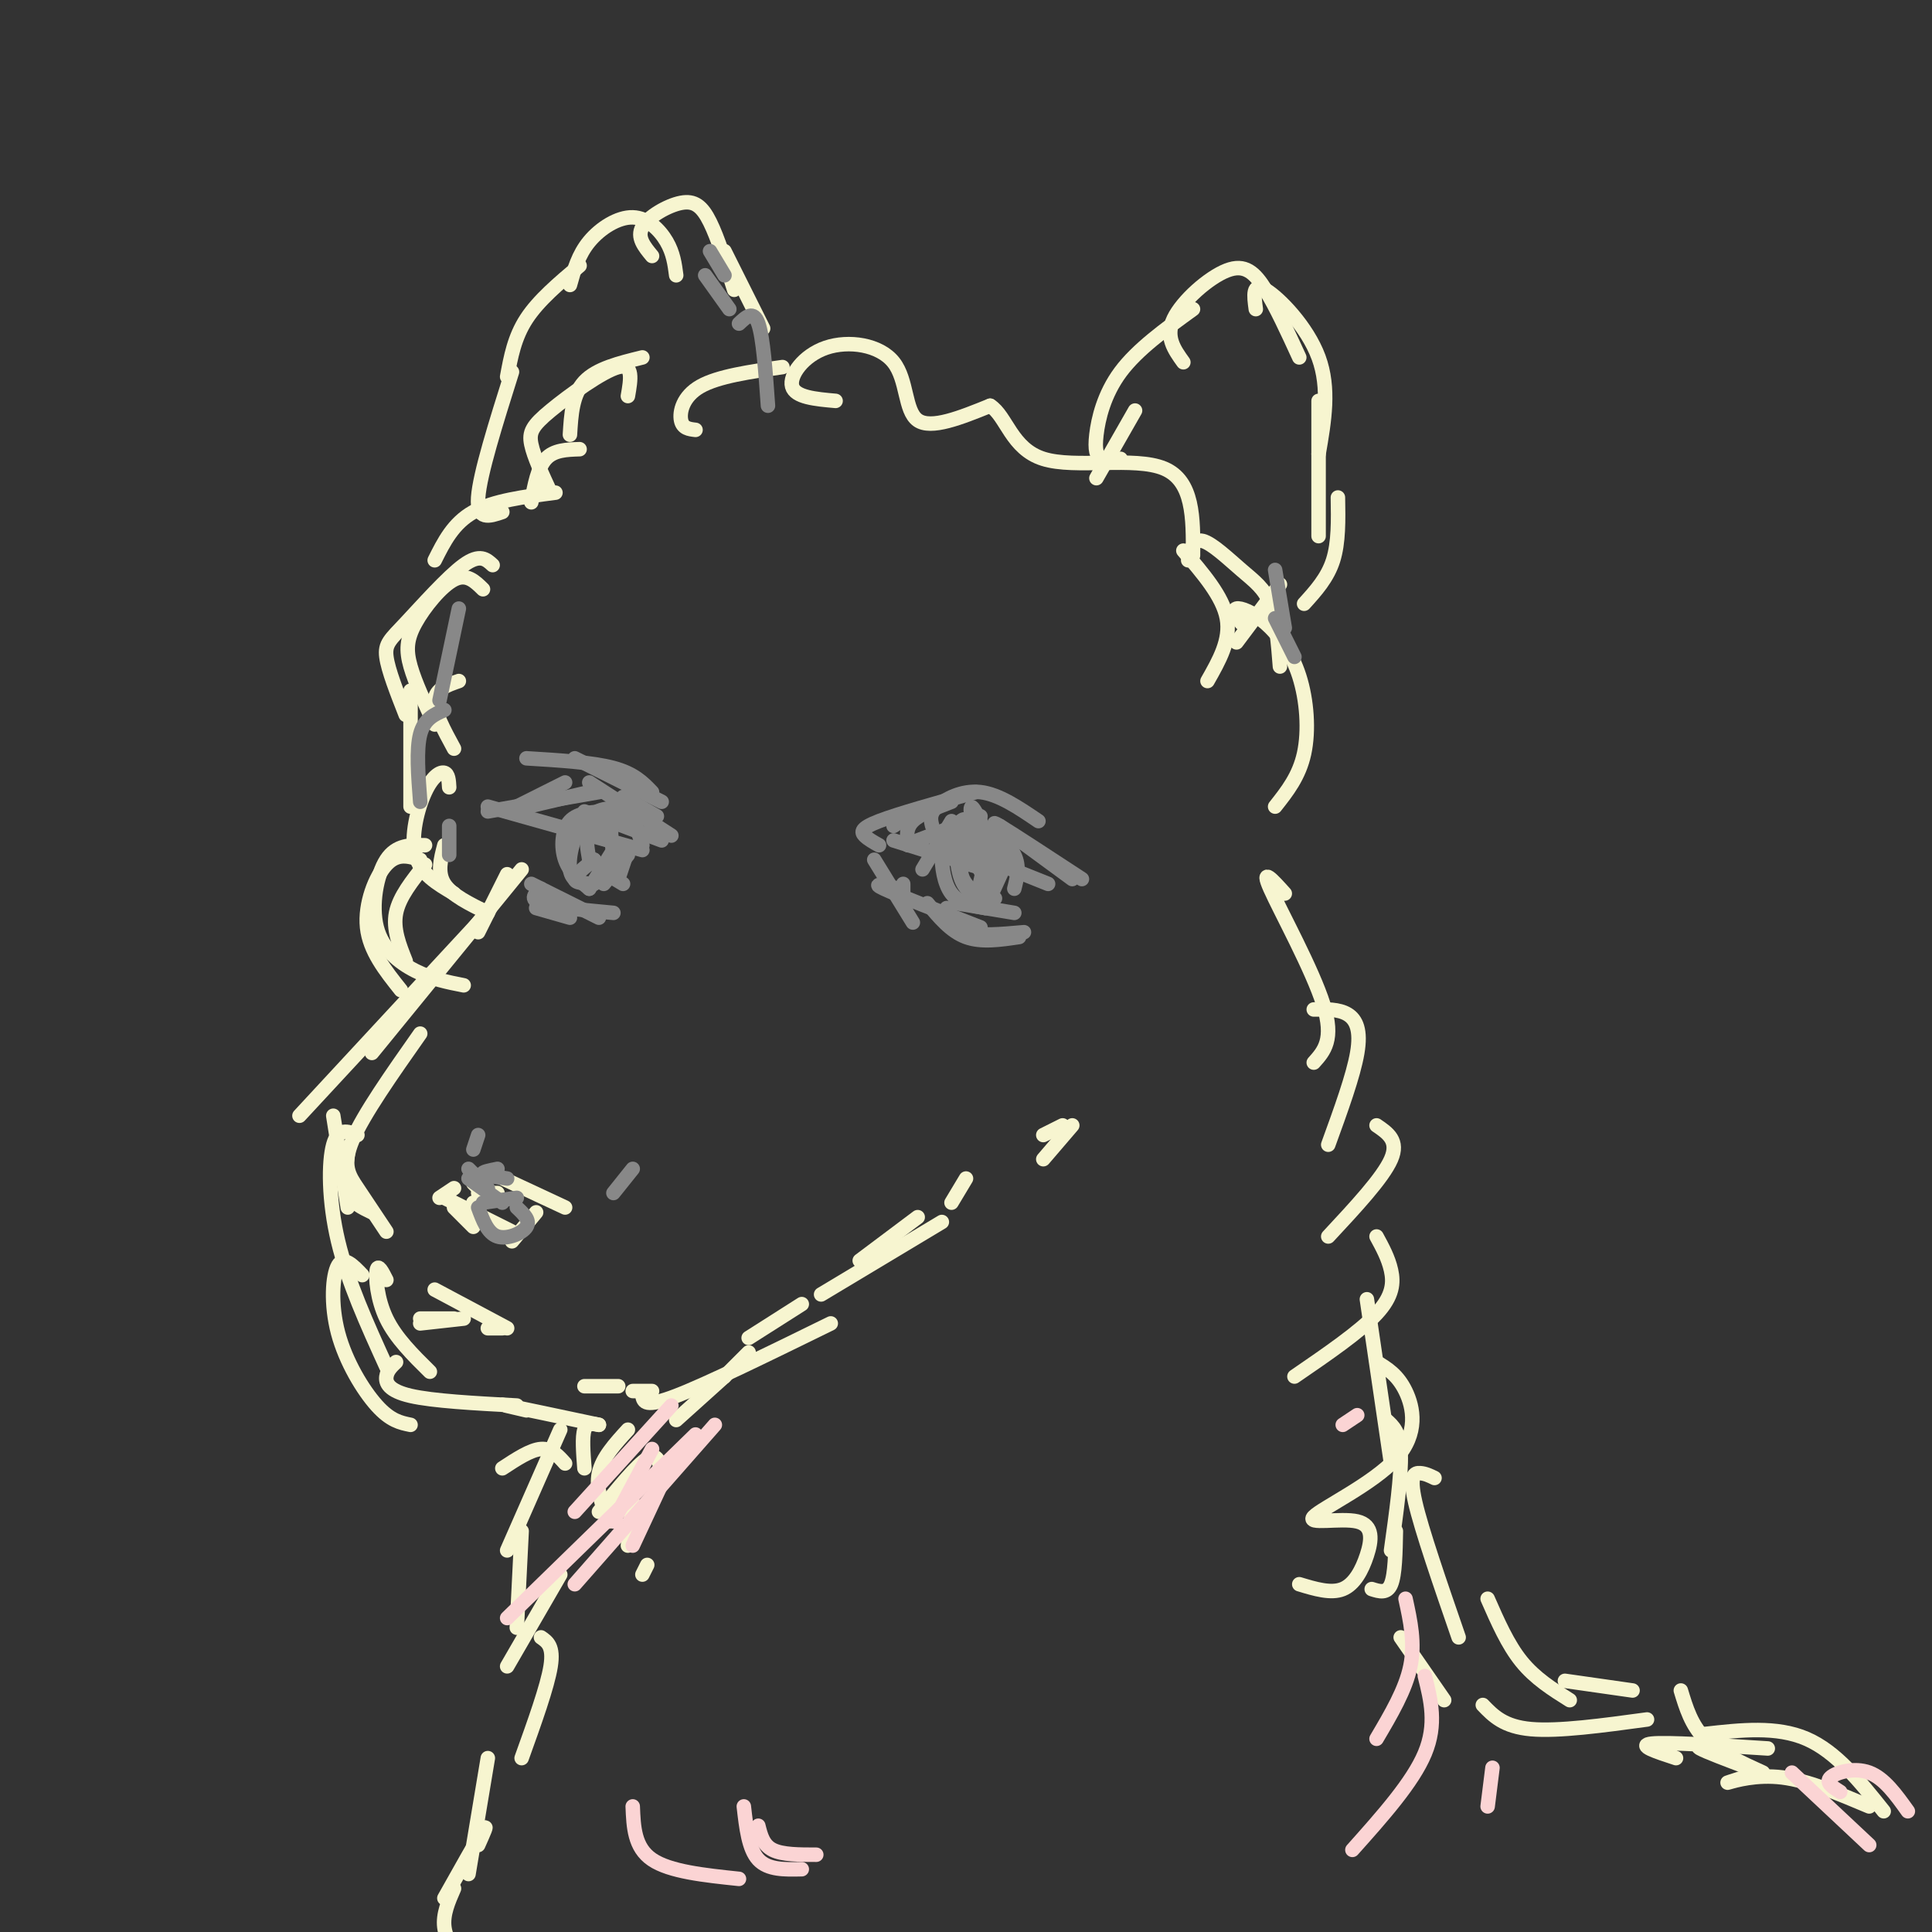 <svg viewBox='0 0 400 400' version='1.1' xmlns='http://www.w3.org/2000/svg' xmlns:xlink='http://www.w3.org/1999/xlink'><rect x="0" y="0" width="400" height="400" fill="#333333" stroke="none"/><g fill='none' stroke='rgb(247,245,208)' stroke-width='3' stroke-linecap='round' stroke-linejoin='round'><path d='M133,74c-4.750,1.167 -9.500,2.333 -12,5c-2.500,2.667 -2.750,6.833 -3,11'/><path d='M130,82c0.595,-3.405 1.190,-6.810 -2,-6c-3.190,0.810 -10.167,5.833 -14,9c-3.833,3.167 -4.524,4.476 -4,7c0.524,2.524 2.262,6.262 4,10'/><path d='M120,93c-2.667,0.083 -5.333,0.167 -7,2c-1.667,1.833 -2.333,5.417 -3,9'/><path d='M115,102c-6.417,0.833 -12.833,1.667 -17,4c-4.167,2.333 -6.083,6.167 -8,10'/><path d='M102,117c-1.321,-1.220 -2.643,-2.440 -6,0c-3.357,2.440 -8.750,8.542 -12,12c-3.250,3.458 -4.357,4.274 -4,7c0.357,2.726 2.179,7.363 4,12'/><path d='M100,122c-1.690,-1.667 -3.381,-3.333 -6,-2c-2.619,1.333 -6.167,5.667 -8,9c-1.833,3.333 -1.952,5.667 -1,9c0.952,3.333 2.976,7.667 5,12'/><path d='M95,141c-2.417,0.833 -4.833,1.667 -5,4c-0.167,2.333 1.917,6.167 4,10'/><path d='M144,89c-1.333,-0.156 -2.667,-0.311 -3,-2c-0.333,-1.689 0.333,-4.911 4,-7c3.667,-2.089 10.333,-3.044 17,-4'/><path d='M173,83c-4.188,-0.372 -8.376,-0.743 -9,-3c-0.624,-2.257 2.317,-6.399 7,-8c4.683,-1.601 11.107,-0.662 14,3c2.893,3.662 2.255,10.046 5,12c2.745,1.954 8.872,-0.523 15,-3'/><path d='M205,84c3.393,2.119 4.375,8.917 11,11c6.625,2.083 18.893,-0.548 25,2c6.107,2.548 6.054,10.274 6,18'/><path d='M245,114c4.083,4.750 8.167,9.500 9,14c0.833,4.500 -1.583,8.750 -4,13'/><path d='M246,116c0.530,-2.238 1.060,-4.476 3,-4c1.940,0.476 5.292,3.667 8,6c2.708,2.333 4.774,3.810 6,7c1.226,3.190 1.613,8.095 2,13'/><path d='M257,129c-0.907,-1.384 -1.815,-2.769 -1,-3c0.815,-0.231 3.352,0.691 6,3c2.648,2.309 5.405,6.006 7,11c1.595,4.994 2.027,11.284 1,16c-1.027,4.716 -3.514,7.858 -6,11'/><path d='M85,143c0.000,0.000 0.000,24.000 0,24'/><path d='M93,163c-0.077,-1.381 -0.155,-2.762 -1,-3c-0.845,-0.238 -2.458,0.667 -4,4c-1.542,3.333 -3.012,9.095 -2,13c1.012,3.905 4.506,5.952 8,8'/><path d='M92,175c-0.750,2.833 -1.500,5.667 0,8c1.500,2.333 5.250,4.167 9,6'/><path d='M105,181c0.000,0.000 -6.000,12.000 -6,12'/><path d='M108,180c0.000,0.000 -31.000,38.000 -31,38'/><path d='M100,190c0.000,0.000 -38.000,41.000 -38,41'/><path d='M69,231c0.000,0.000 3.000,19.000 3,19'/><path d='M72,239c-0.417,3.000 -0.833,6.000 0,8c0.833,2.000 2.917,3.000 5,4'/><path d='M87,214c-5.889,8.378 -11.778,16.756 -14,22c-2.222,5.244 -0.778,7.356 1,10c1.778,2.644 3.889,5.822 6,9'/><path d='M74,235c-2.000,-0.800 -4.000,-1.600 -5,2c-1.000,3.600 -1.000,11.600 1,20c2.000,8.400 6.000,17.200 10,26'/><path d='M75,264c-1.917,-2.006 -3.833,-4.012 -5,-2c-1.167,2.012 -1.583,8.042 0,14c1.583,5.958 5.167,11.845 8,15c2.833,3.155 4.917,3.577 7,4'/><path d='M80,265c-0.867,-1.711 -1.733,-3.422 -2,-2c-0.267,1.422 0.067,5.978 2,10c1.933,4.022 5.467,7.511 9,11'/><path d='M82,282c-0.911,0.867 -1.822,1.733 -2,3c-0.178,1.267 0.378,2.933 5,4c4.622,1.067 13.311,1.533 22,2'/><path d='M90,267c0.000,0.000 15.000,8.000 15,8'/><path d='M101,275c0.000,0.000 3.000,0.000 3,0'/><path d='M121,287c0.000,0.000 7.000,0.000 7,0'/><path d='M131,288c0.000,0.000 4.000,0.000 4,0'/><path d='M109,292c-3.250,-0.750 -6.500,-1.500 -4,-1c2.500,0.500 10.750,2.250 19,4'/><path d='M140,294c0.000,0.000 10.000,-9.000 10,-9'/><path d='M152,283c-1.250,1.250 -2.500,2.500 -2,2c0.500,-0.500 2.750,-2.750 5,-5'/><path d='M88,179c-2.667,3.333 -5.333,6.667 -6,10c-0.667,3.333 0.667,6.667 2,10'/><path d='M87,178c-2.356,-0.733 -4.711,-1.467 -7,1c-2.289,2.467 -4.511,8.133 -4,13c0.511,4.867 3.756,8.933 7,13'/><path d='M88,175c-2.976,-0.065 -5.952,-0.131 -8,3c-2.048,3.131 -3.167,9.458 -2,14c1.167,4.542 4.619,7.298 8,9c3.381,1.702 6.690,2.351 10,3'/><path d='M227,99c0.000,0.000 8.000,-14.000 8,-14'/><path d='M232,95c-1.518,0.256 -3.036,0.512 -4,0c-0.964,-0.512 -1.375,-1.792 -1,-5c0.375,-3.208 1.536,-8.345 5,-13c3.464,-4.655 9.232,-8.827 15,-13'/><path d='M245,75c-1.893,-2.637 -3.786,-5.274 -2,-9c1.786,-3.726 7.250,-8.542 11,-10c3.750,-1.458 5.786,0.440 8,4c2.214,3.560 4.607,8.780 7,14'/><path d='M260,64c-0.378,-2.800 -0.756,-5.600 2,-4c2.756,1.600 8.644,7.600 11,14c2.356,6.400 1.178,13.200 0,20'/><path d='M273,83c0.000,0.000 0.000,28.000 0,28'/><path d='M277,103c0.083,4.667 0.167,9.333 -1,13c-1.167,3.667 -3.583,6.333 -6,9'/><path d='M265,121c0.000,0.000 -9.000,12.000 -9,12'/><path d='M104,106c-2.667,0.917 -5.333,1.833 -5,-3c0.333,-4.833 3.667,-15.417 7,-26'/><path d='M105,78c0.750,-4.083 1.500,-8.167 4,-12c2.500,-3.833 6.750,-7.417 11,-11'/><path d='M118,59c0.869,-3.131 1.738,-6.262 4,-9c2.262,-2.738 5.917,-5.083 9,-5c3.083,0.083 5.595,2.595 7,5c1.405,2.405 1.702,4.702 2,7'/><path d='M135,53c-1.601,-1.935 -3.202,-3.869 -2,-6c1.202,-2.131 5.208,-4.458 8,-5c2.792,-0.542 4.369,0.702 6,4c1.631,3.298 3.315,8.649 5,14'/><path d='M150,52c0.000,0.000 8.000,16.000 8,16'/><path d='M155,277c0.000,0.000 11.000,-7.000 11,-7'/><path d='M178,261c0.000,0.000 12.000,-9.000 12,-9'/><path d='M197,249c0.000,0.000 3.000,-5.000 3,-5'/><path d='M170,268c0.000,0.000 25.000,-15.000 25,-15'/><path d='M216,240c0.000,0.000 6.000,-7.000 6,-7'/><path d='M216,235c0.000,0.000 4.000,-2.000 4,-2'/><path d='M266,185c-2.533,-2.822 -5.067,-5.644 -3,-1c2.067,4.644 8.733,16.756 11,24c2.267,7.244 0.133,9.622 -2,12'/><path d='M272,209c2.600,-0.044 5.200,-0.089 7,1c1.800,1.089 2.800,3.311 2,8c-0.800,4.689 -3.400,11.844 -6,19'/><path d='M285,233c2.333,1.583 4.667,3.167 3,7c-1.667,3.833 -7.333,9.917 -13,16'/><path d='M285,256c1.222,2.244 2.444,4.489 3,7c0.556,2.511 0.444,5.289 -3,9c-3.444,3.711 -10.222,8.356 -17,13'/><path d='M285,282c2.180,1.318 4.359,2.635 6,6c1.641,3.365 2.743,8.777 -2,14c-4.743,5.223 -15.332,10.256 -17,12c-1.668,1.744 5.584,0.199 9,1c3.416,0.801 2.997,3.946 2,7c-0.997,3.054 -2.570,6.015 -5,7c-2.430,0.985 -5.715,-0.008 -9,-1'/><path d='M283,269c0.000,0.000 5.000,34.000 5,34'/><path d='M287,294c1.417,1.250 2.833,2.500 3,7c0.167,4.500 -0.917,12.250 -2,20'/><path d='M289,317c-0.083,4.500 -0.167,9.000 -1,11c-0.833,2.000 -2.417,1.500 -4,1'/><path d='M133,289c0.250,1.250 0.500,2.500 7,0c6.500,-2.500 19.250,-8.750 32,-15'/><path d='M87,273c0.000,0.000 7.000,0.000 7,0'/><path d='M87,274c0.000,0.000 9.000,-1.000 9,-1'/><path d='M91,248c0.000,0.000 3.000,-2.000 3,-2'/><path d='M98,245c0.000,0.000 2.000,2.000 2,2'/><path d='M98,249c0.000,0.000 1.000,2.000 1,2'/><path d='M96,251c0.000,0.000 6.000,-4.000 6,-4'/><path d='M94,250c0.000,0.000 4.000,4.000 4,4'/><path d='M92,248c0.000,0.000 14.000,7.000 14,7'/><path d='M99,247c0.000,0.000 4.000,0.000 4,0'/><path d='M102,243c0.000,0.000 15.000,7.000 15,7'/><path d='M111,251c0.000,0.000 -5.000,6.000 -5,6'/><path d='M124,295c-1.250,-0.250 -2.500,-0.500 -3,1c-0.500,1.500 -0.250,4.750 0,8'/><path d='M130,296c-2.667,2.917 -5.333,5.833 -6,9c-0.667,3.167 0.667,6.583 2,10'/><path d='M131,311c0.000,0.000 -1.000,9.000 -1,9'/><path d='M134,324c0.000,0.000 -1.000,2.000 -1,2'/><path d='M137,305c-0.417,-2.167 -0.833,-4.333 -3,-3c-2.167,1.333 -6.083,6.167 -10,11'/><path d='M117,303c-1.417,-1.583 -2.833,-3.167 -5,-3c-2.167,0.167 -5.083,2.083 -8,4'/><path d='M116,296c0.000,0.000 -11.000,25.000 -11,25'/><path d='M108,317c0.000,0.000 -1.000,20.000 -1,20'/><path d='M116,326c0.000,0.000 -11.000,19.000 -11,19'/><path d='M112,339c1.333,0.917 2.667,1.833 2,6c-0.667,4.167 -3.333,11.583 -6,19'/><path d='M297,306c-0.956,-0.467 -1.911,-0.933 -3,-1c-1.089,-0.067 -2.311,0.267 -1,6c1.311,5.733 5.156,16.867 9,28'/><path d='M308,331c2.083,4.750 4.167,9.500 7,13c2.833,3.500 6.417,5.750 10,8'/><path d='M324,348c0.000,0.000 14.000,2.000 14,2'/><path d='M348,350c1.083,3.583 2.167,7.167 5,10c2.833,2.833 7.417,4.917 12,7'/><path d='M355,362c-2.083,-0.333 -4.167,-0.667 -3,0c1.167,0.667 5.583,2.333 10,4'/><path d='M347,364c-4.083,-1.333 -8.167,-2.667 -5,-3c3.167,-0.333 13.583,0.333 24,1'/><path d='M361,368c-2.089,0.667 -4.178,1.333 -3,1c1.178,-0.333 5.622,-1.667 11,-1c5.378,0.667 11.689,3.333 18,6'/><path d='M290,339c0.000,0.000 9.000,13.000 9,13'/><path d='M307,353c2.167,2.250 4.333,4.500 10,5c5.667,0.500 14.833,-0.750 24,-2'/><path d='M353,359c7.417,-0.833 14.833,-1.667 21,1c6.167,2.667 11.083,8.833 16,15'/><path d='M101,364c0.000,0.000 -4.000,24.000 -4,24'/><path d='M99,382c1.083,-2.417 2.167,-4.833 1,-3c-1.167,1.833 -4.583,7.917 -8,14'/><path d='M94,391c-1.167,2.667 -2.333,5.333 -2,8c0.333,2.667 2.167,5.333 4,8'/></g>
<g fill='none' stroke='rgb(136,136,136)' stroke-width='3' stroke-linecap='round' stroke-linejoin='round'><path d='M95,126c0.000,0.000 -4.000,19.000 -4,19'/><path d='M92,147c-2.083,0.917 -4.167,1.833 -5,5c-0.833,3.167 -0.417,8.583 0,14'/><path d='M93,171c0.000,0.000 0.000,6.000 0,6'/><path d='M146,57c0.000,0.000 5.000,7.000 5,7'/><path d='M147,52c0.000,0.000 3.000,5.000 3,5'/><path d='M153,67c1.500,-1.417 3.000,-2.833 4,0c1.000,2.833 1.500,9.917 2,17'/><path d='M264,118c0.000,0.000 2.000,12.000 2,12'/><path d='M264,128c0.000,0.000 4.000,8.000 4,8'/><path d='M185,171c0.000,0.000 3.000,-2.000 3,-2'/><path d='M191,180c0.000,0.000 6.000,-10.000 6,-10'/><path d='M188,175c-0.250,-1.750 -0.500,-3.500 1,-5c1.500,-1.500 4.750,-2.750 8,-4'/><path d='M190,174c0.000,0.000 13.000,-5.000 13,-5'/><path d='M182,175c-1.156,-0.644 -2.311,-1.289 -3,-2c-0.689,-0.711 -0.911,-1.489 3,-3c3.911,-1.511 11.956,-3.756 20,-6'/><path d='M193,171c-0.311,-1.222 -0.622,-2.444 1,-4c1.622,-1.556 5.178,-3.444 9,-3c3.822,0.444 7.911,3.222 12,6'/><path d='M207,171c0.000,0.000 15.000,11.000 15,11'/><path d='M209,173c-2.250,-1.750 -4.500,-3.500 -2,-2c2.500,1.500 9.750,6.250 17,11'/><path d='M198,187c0.000,0.000 12.000,2.000 12,2'/><path d='M196,188c0.667,2.083 1.333,4.167 4,5c2.667,0.833 7.333,0.417 12,0'/><path d='M192,187c2.417,2.917 4.833,5.833 8,7c3.167,1.167 7.083,0.583 11,0'/><path d='M186,184c-2.917,-0.667 -5.833,-1.333 -3,0c2.833,1.333 11.417,4.667 20,8'/><path d='M199,170c0.000,0.000 4.000,5.000 4,5'/><path d='M203,170c-1.083,-2.083 -2.167,-4.167 -2,-2c0.167,2.167 1.583,8.583 3,15'/><path d='M205,174c-0.400,-1.244 -0.800,-2.489 -2,-3c-1.200,-0.511 -3.200,-0.289 -3,2c0.200,2.289 2.600,6.644 5,11'/><path d='M205,176c-0.311,-1.378 -0.622,-2.756 -2,-2c-1.378,0.756 -3.822,3.644 -4,6c-0.178,2.356 1.911,4.178 4,6'/><path d='M203,178c-2.292,-1.810 -4.583,-3.619 -6,-4c-1.417,-0.381 -1.958,0.667 -2,3c-0.042,2.333 0.417,5.952 2,8c1.583,2.048 4.292,2.524 7,3'/><path d='M205,176c-2.378,-3.778 -4.756,-7.556 -6,-6c-1.244,1.556 -1.356,8.444 0,12c1.356,3.556 4.178,3.778 7,4'/><path d='M206,176c-0.978,-2.089 -1.956,-4.178 -1,-4c0.956,0.178 3.844,2.622 5,5c1.156,2.378 0.578,4.689 0,7'/><path d='M209,177c0.000,0.000 -5.000,11.000 -5,11'/><path d='M204,178c0.000,0.000 -2.000,9.000 -2,9'/><path d='M205,180c0.000,0.000 -1.000,5.000 -1,5'/><path d='M181,178c0.000,0.000 8.000,13.000 8,13'/><path d='M187,183c0.000,0.000 0.000,2.000 0,2'/><path d='M126,170c0.000,0.000 -4.000,0.000 -4,0'/><path d='M136,169c0.000,0.000 -7.000,-4.000 -7,-4'/><path d='M139,173c0.000,0.000 -17.000,-11.000 -17,-11'/><path d='M137,166c0.000,0.000 -18.000,-9.000 -18,-9'/><path d='M135,164c-1.833,-1.917 -3.667,-3.833 -8,-5c-4.333,-1.167 -11.167,-1.583 -18,-2'/><path d='M122,164c0.000,0.000 -17.000,4.000 -17,4'/><path d='M117,162c0.000,0.000 -12.000,6.000 -12,6'/><path d='M111,188c0.000,0.000 7.000,2.000 7,2'/><path d='M110,183c0.000,0.000 14.000,7.000 14,7'/><path d='M112,184c-1.250,1.083 -2.500,2.167 0,3c2.500,0.833 8.750,1.417 15,2'/><path d='M127,171c-2.083,-0.083 -4.167,-0.167 -5,1c-0.833,1.167 -0.417,3.583 0,6'/><path d='M126,168c-3.156,0.089 -6.311,0.178 -8,2c-1.689,1.822 -1.911,5.378 -1,8c0.911,2.622 2.956,4.311 5,6'/><path d='M133,175c-0.899,-2.905 -1.798,-5.810 -4,-7c-2.202,-1.190 -5.708,-0.667 -8,2c-2.292,2.667 -3.369,7.476 -3,10c0.369,2.524 2.185,2.762 4,3'/><path d='M132,172c-2.083,-1.417 -4.167,-2.833 -5,-2c-0.833,0.833 -0.417,3.917 0,7'/><path d='M130,176c0.000,0.000 -2.000,6.000 -2,6'/><path d='M130,177c0.000,0.000 -5.000,6.000 -5,6'/><path d='M127,176c0.000,0.000 -5.000,8.000 -5,8'/><path d='M124,180c0.000,0.000 5.000,3.000 5,3'/><path d='M123,178c-2.000,1.583 -4.000,3.167 -4,4c0.000,0.833 2.000,0.917 4,1'/><path d='M123,178c0.000,0.000 0.100,0.100 0.1,0.1'/><path d='M124,164c0.000,0.000 -23.000,4.000 -23,4'/><path d='M101,167c0.000,0.000 32.000,9.000 32,9'/><path d='M121,168c0.000,0.000 16.000,6.000 16,6'/><path d='M185,174c0.000,0.000 19.000,6.000 19,6'/><path d='M197,175c0.000,0.000 20.000,8.000 20,8'/><path d='M205,176c0.000,0.000 5.000,3.000 5,3'/><path d='M97,242c0.000,0.000 4.000,4.000 4,4'/><path d='M97,244c0.000,0.000 7.000,5.000 7,5'/><path d='M100,249c0.000,0.000 7.000,-1.000 7,-1'/><path d='M103,242c-1.667,0.333 -3.333,0.667 -3,1c0.333,0.333 2.667,0.667 5,1'/><path d='M98,238c0.000,0.000 1.000,-3.000 1,-3'/><path d='M127,247c0.000,0.000 4.000,-5.000 4,-5'/><path d='M99,250c0.978,2.667 1.956,5.333 4,6c2.044,0.667 5.156,-0.667 6,-2c0.844,-1.333 -0.578,-2.667 -2,-4'/></g>
<g fill='none' stroke='rgb(251,212,212)' stroke-width='3' stroke-linecap='round' stroke-linejoin='round'><path d='M139,291c0.000,0.000 -20.000,22.000 -20,22'/><path d='M135,300c0.000,0.000 -8.000,15.000 -8,15'/><path d='M148,295c0.000,0.000 -29.000,33.000 -29,33'/><path d='M144,297c0.000,0.000 -39.000,38.000 -39,38'/><path d='M138,305c0.000,0.000 -7.000,15.000 -7,15'/><path d='M291,331c1.000,4.583 2.000,9.167 1,14c-1.000,4.833 -4.000,9.917 -7,15'/><path d='M295,347c1.250,5.000 2.500,10.000 0,16c-2.500,6.000 -8.750,13.000 -15,20'/><path d='M309,366c0.000,0.000 -1.000,8.000 -1,8'/><path d='M154,374c0.500,4.417 1.000,8.833 3,11c2.000,2.167 5.500,2.083 9,2'/><path d='M157,378c0.500,2.000 1.000,4.000 3,5c2.000,1.000 5.500,1.000 9,1'/><path d='M131,374c0.167,4.250 0.333,8.500 4,11c3.667,2.500 10.833,3.250 18,4'/><path d='M281,293c0.000,0.000 -3.000,2.000 -3,2'/><path d='M371,367c0.000,0.000 16.000,15.000 16,15'/><path d='M381,371c-1.556,-0.978 -3.111,-1.956 -2,-3c1.111,-1.044 4.889,-2.156 8,-1c3.111,1.156 5.556,4.578 8,8'/></g>
</svg>